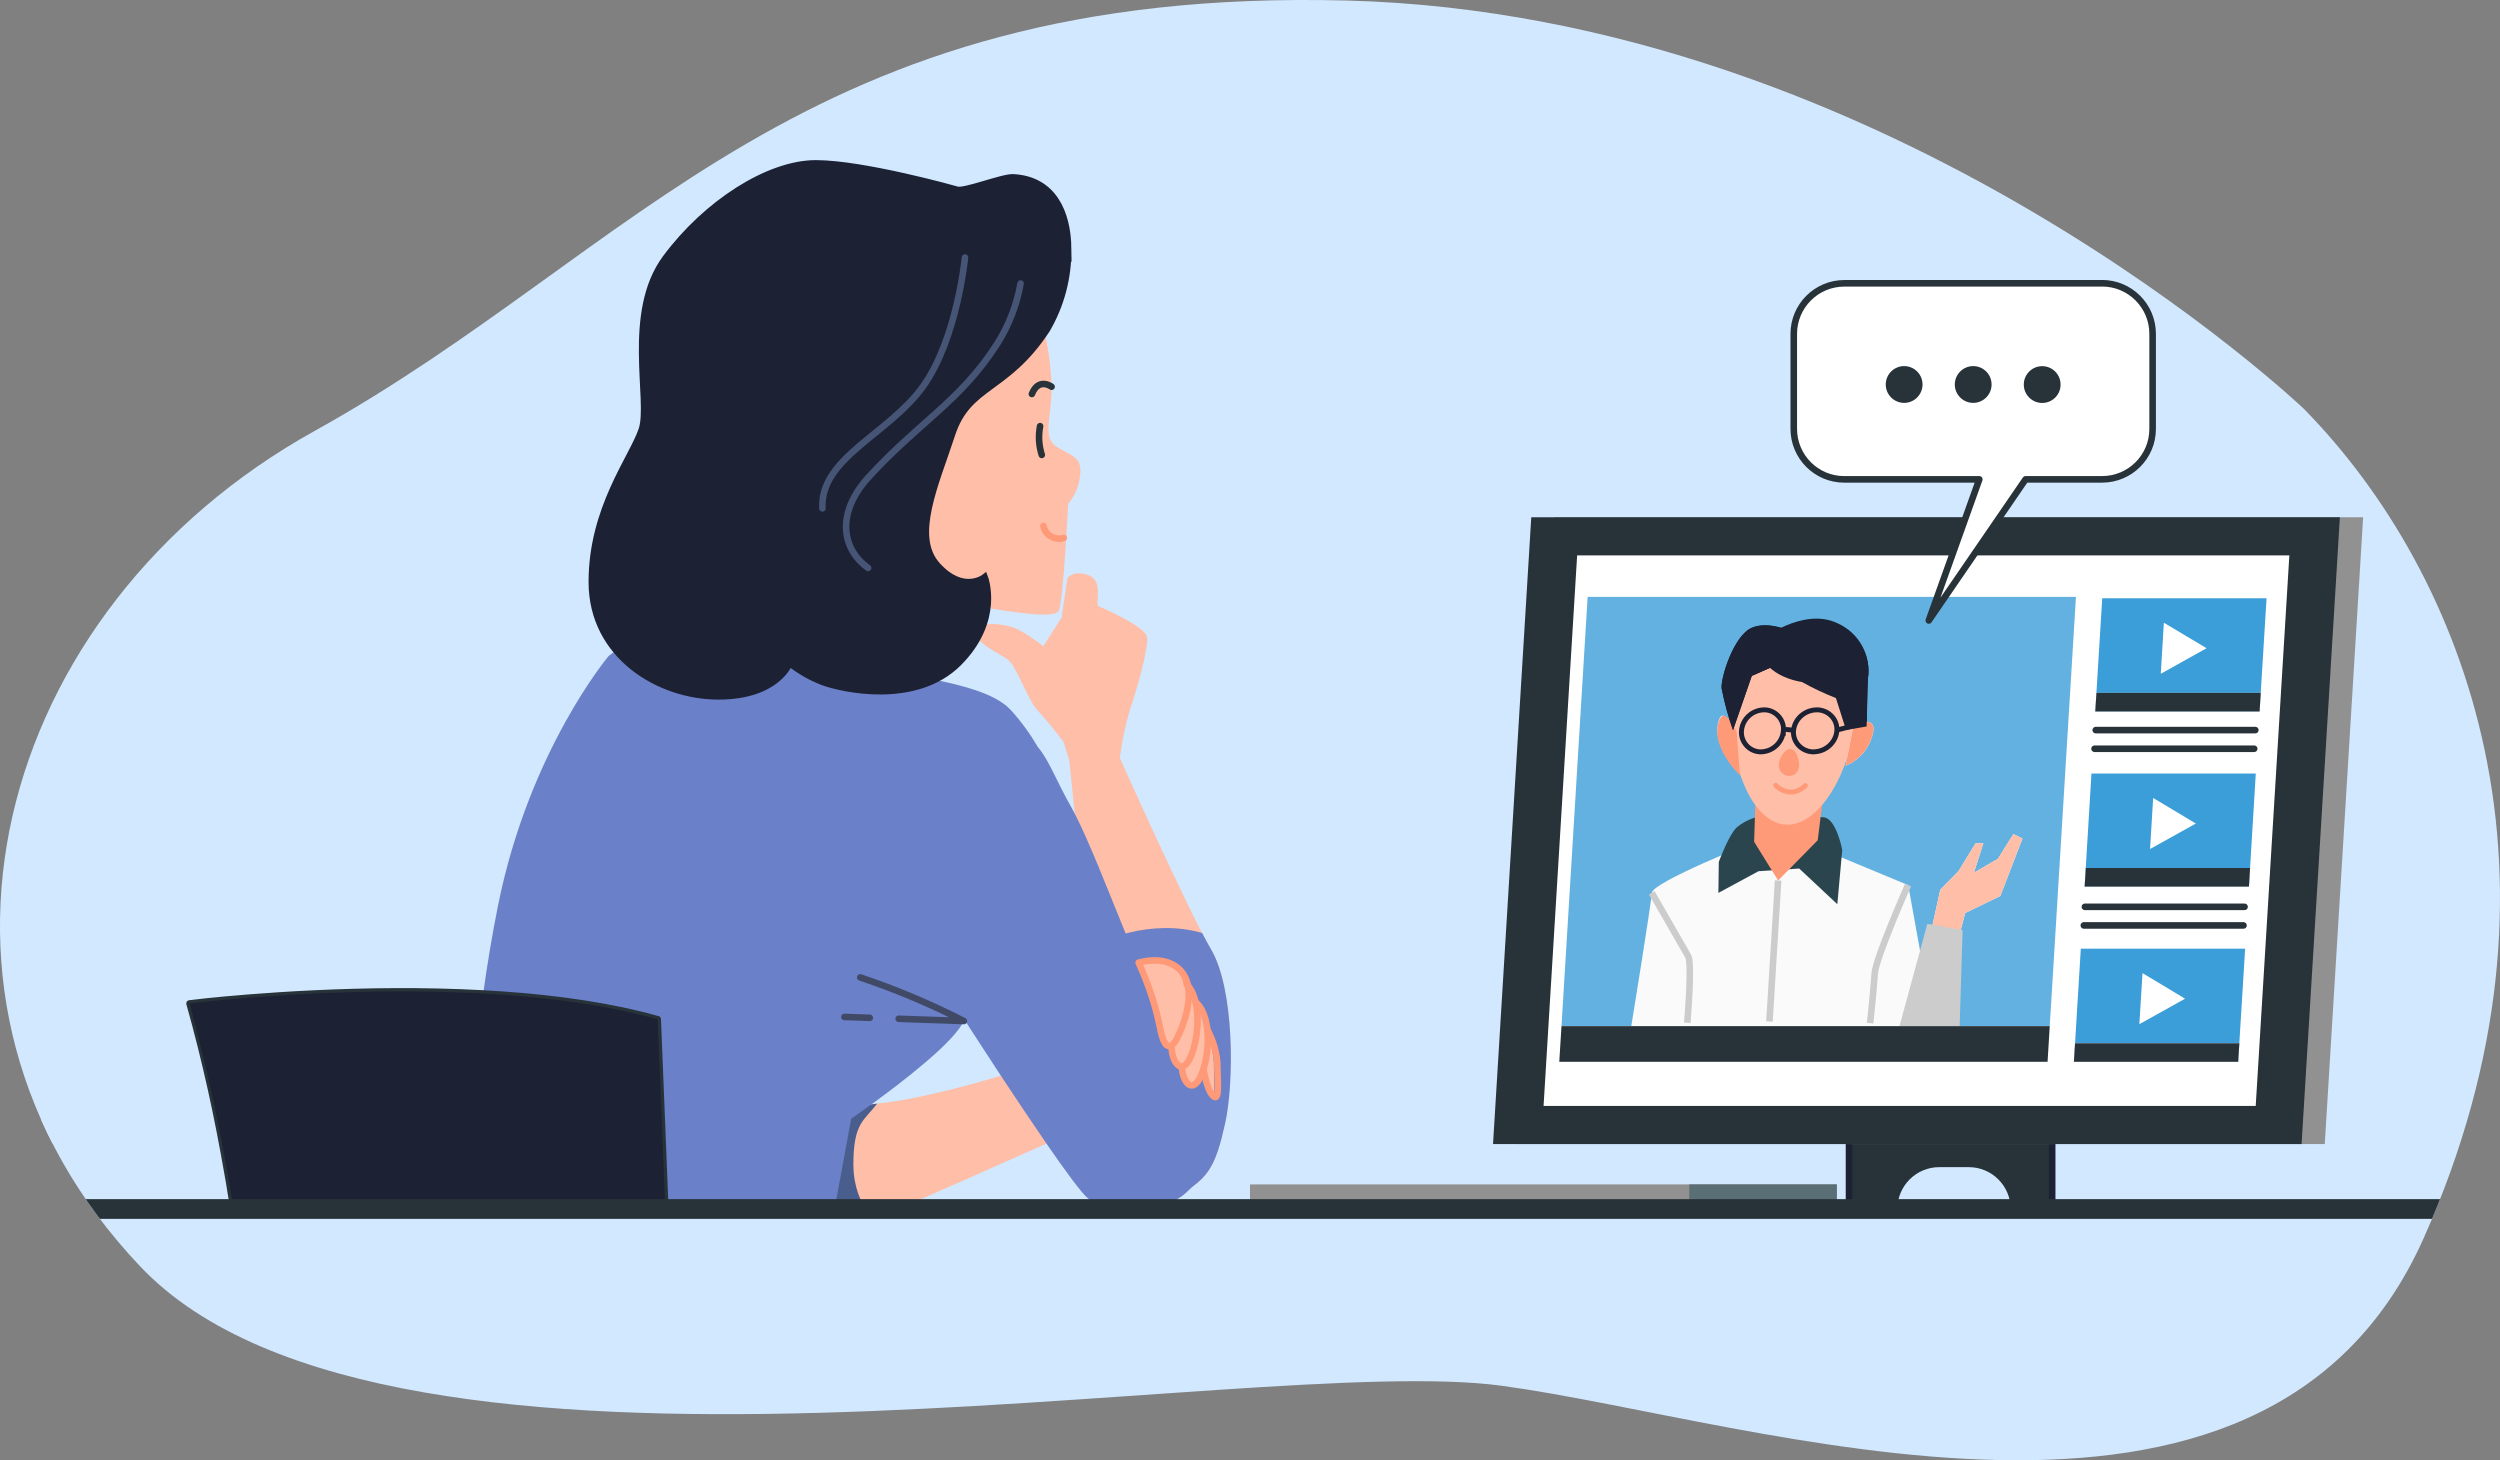 <svg xmlns="http://www.w3.org/2000/svg" xmlns:xlink="http://www.w3.org/1999/xlink" id="Layer_2" data-name="Layer 2" viewBox="0 0 380.5 222.26"><rect x="0" y="0" width="380.5" height="222.26" fill="#808080" stroke="none"/><defs><style>      .cls-1 {        stroke: #465475;      }      .cls-1, .cls-2, .cls-3, .cls-4, .cls-5, .cls-6, .cls-7, .cls-8, .cls-9, .cls-10, .cls-11 {        fill: none;      }      .cls-1, .cls-2, .cls-4, .cls-6, .cls-8, .cls-11 {        stroke-miterlimit: 10;      }      .cls-1, .cls-3, .cls-6, .cls-7, .cls-9, .cls-10, .cls-11 {        stroke-linecap: round;      }      .cls-12 {        fill: #ccc;      }      .cls-12, .cls-13, .cls-14, .cls-15, .cls-16, .cls-5, .cls-17, .cls-18, .cls-19, .cls-20, .cls-21, .cls-22, .cls-23, .cls-24, .cls-25, .cls-26 {        stroke-width: 0px;      }      .cls-13 {        fill: #5a6e75;      }      .cls-2, .cls-6 {        stroke: #1c2134;      }      .cls-3 {        stroke: #404a66;      }      .cls-3, .cls-7, .cls-9, .cls-10 {        stroke-linejoin: round;      }      .cls-14 {        fill: #2b454e;      }      .cls-15 {        fill: #d1e8ff;      }      .cls-4, .cls-10, .cls-11 {        stroke: #ff9a79;      }      .cls-16 {        fill: #62b1e0;      }      .cls-17 {        fill: #3b9ed8;      }      .cls-18 {        fill: #6a80c8;      }      .cls-19 {        fill: #4a5e8e;      }      .cls-6, .cls-11 {        stroke-width: .75px;      }      .cls-20 {        fill: #1c2134;      }      .cls-7 {        stroke-width: 3px;      }      .cls-7, .cls-9 {        stroke: #273339;      }      .cls-21 {        fill: #ff9a79;      }      .cls-27 {        clip-path: url(#clippath);      }      .cls-8 {        stroke: #ccc;      }      .cls-22 {        fill: #273339;      }      .cls-23 {        fill: #fff;      }      .cls-24 {        fill: #fafafa;      }      .cls-25 {        fill: #929191;      }      .cls-26 {        fill: #ffbea7;      }    </style><clipPath id="clippath"><path class="cls-5" d="M350.78,62.35S287.96,2.23,204.95.08C121.94-2.07,96.91,38.4,47.95,65.55-1.01,92.69-16.99,152.29,21.33,192.74c38.32,40.45,168.54,12.93,207.21,18.17,38.67,5.24,115.84,32.39,140.33-22.43,24.48-54.82,6.38-101.12-18.1-126.13"></path></clipPath></defs><g id="Layer_1-2" data-name="Layer 1"><g class="cls-27"><g><path class="cls-23" d="M11.75,174.01h-4.86c-2.92-19.12-6.23-30.28-6.33-30.6-.33-1.29.46-2.6,1.75-2.92,1.19-.3,2.43.35,2.85,1.52.01.04.05.18.13.43.66,2.29,3.76,13.56,6.46,31.57"></path><path class="cls-15" d="M350.78,62.35S287.96,2.23,204.95.08C121.94-2.07,96.91,38.4,47.95,65.55-1.01,92.69-16.99,152.29,21.33,192.74c38.32,40.45,168.54,12.93,207.21,18.17,38.67,5.24,115.84,32.39,140.33-22.43,24.48-54.82,6.38-101.12-18.1-126.13"></path><rect class="cls-22" x="281.42" y="172.37" width="30.92" height="11.64"></rect><rect class="cls-2" x="281.42" y="172.37" width="30.92" height="11.64"></rect><polygon class="cls-25" points="353.83 174.13 230.76 174.13 236.59 78.73 359.67 78.73 353.83 174.13"></polygon><polygon class="cls-22" points="350.3 174.13 227.24 174.13 233.06 78.73 356.13 78.73 350.3 174.13"></polygon><polygon class="cls-23" points="343.79 168.82 234.4 168.82 239.57 84.03 348.97 84.03 343.79 168.82"></polygon><polygon class="cls-9" points="343.79 168.82 234.4 168.82 239.57 84.03 348.97 84.03 343.79 168.82"></polygon><polygon class="cls-16" points="311.97 156.18 237.66 156.18 241.64 90.84 315.96 90.84 311.97 156.18"></polygon><path class="cls-24" d="M266.98,128.12s-15.48,6.13-15.57,7.78c-.1,1.65-3.13,20.29-3.13,20.29h46.03l-3.88-21.47-17.03-7.08-6.41.48Z"></path><path class="cls-14" d="M267.44,124.34c-1.17.31-2.25.87-3.17,1.65-1.2,1.2-2.67,5.19-2.67,5.19l-.06,4.72,6.1-3.3,6.2-.41,5.8,5.43.75-8.26s-.89-4.72-2.77-4.96c-1.88-.24-10.18-.06-10.18-.06"></path><polygon class="cls-21" points="267.24 119.86 266.98 128.12 270.63 134.01 276.66 127.88 277.59 120.33 267.24 119.86"></polygon><path class="cls-26" d="M282.12,110.21c-.43,6.92-5.03,15.31-10.07,15.31s-8.62-8.42-8.2-15.31c.42-6.88,4.81-12.53,9.89-12.53s8.8,5.62,8.38,12.53"></path><path class="cls-23" d="M263.77,111.12s-1.63-4.24-2.3-.94c-.67,3.3,2.65,6.84,2.65,6.84l-.35-5.9Z"></path><path class="cls-21" d="M264.32,111.38s-2.06-4.74-2.86-1.03c-.8,3.72,3.36,7.66,3.36,7.66l-.5-6.63Z"></path><path class="cls-23" d="M282.12,110.21s3.98-1.67,2.82,1.87c-.6,2.03-2.09,3.67-4.04,4.48l1.23-6.34Z"></path><path class="cls-21" d="M282.12,110.21s3.98-1.67,2.82,1.87c-.6,2.03-2.09,3.67-4.04,4.48l1.23-6.34Z"></path><path class="cls-26" d="M271.45,111.23c.12-1.64-1.11-3.06-2.74-3.19-.09,0-.18,0-.27,0-1.78.05-3.24,1.42-3.39,3.19-.12,1.64,1.11,3.08,2.75,3.2.08,0,.17,0,.25,0,1.78-.05,3.24-1.43,3.39-3.21"></path><path class="cls-6" d="M271.45,111.23c.12-1.64-1.11-3.06-2.74-3.19-.09,0-.18,0-.27,0-1.78.05-3.24,1.42-3.39,3.19-.12,1.64,1.11,3.08,2.75,3.2.08,0,.17,0,.25,0,1.78-.05,3.24-1.43,3.39-3.21Z"></path><line class="cls-6" x1="279.57" y1="111.12" x2="283.17" y2="110.18"></line><path class="cls-26" d="M279.57,111.12c.13-1.69-1.14-3.16-2.83-3.29-.09,0-.17,0-.26,0-1.84.04-3.36,1.46-3.51,3.3-.13,1.7,1.15,3.18,2.84,3.3.09,0,.17,0,.26,0,1.84-.05,3.35-1.48,3.5-3.31"></path><path class="cls-6" d="M279.57,111.23c.13-1.64-1.14-3.06-2.83-3.19-.09,0-.17,0-.26,0-1.84.04-3.36,1.42-3.51,3.19-.13,1.64,1.15,3.08,2.84,3.2.09,0,.17,0,.26,0,1.84-.05,3.35-1.43,3.5-3.21Z"></path><path class="cls-20" d="M272.92,96.26s-3.61-1.88-6.32-.7c-2.71,1.18-4.71,7.55-4.57,9.2.42,2.16,1,4.29,1.73,6.37l2.86-8.26,7.51-3.3-1.22-3.31Z"></path><path class="cls-20" d="M272.92,96.26s-3.61-1.88-6.32-.7c-2.71,1.18-4.71,7.55-4.57,9.2.42,2.16,1,4.29,1.73,6.37l2.86-8.26,7.51-3.3-1.22-3.31Z"></path><path class="cls-20" d="M267.89,97.48s6.5-5.15,11.75-2.63c3.31,1.44,5.22,4.94,4.64,8.51-.08,1.31-.18,7.21-.18,7.21l-3.13.53-1.54-4.85c-1.78-.7-3.51-1.52-5.18-2.45,0,0-6.96-.91-6.36-6.31"></path><path class="cls-20" d="M269.29,97.92s5.95-4.72,10.76-2.41c3.03,1.32,4.78,4.53,4.25,7.79-.07,1.2-.17,6.6-.17,6.6l-2.86.48-1.41-4.44c-1.63-.64-3.21-1.39-4.74-2.24,0,0-6.37-.83-5.83-5.78Z"></path><path class="cls-21" d="M272.61,114.02c-.28-.05-.58.05-.87.31-.88.8-1.54,2.54-.4,3.43.35.28.83.39,1.27.31.66-.12,1.08-.63,1.18-1.28.07-.44,0-.9-.12-1.34-.08-.31-.17-.61-.34-.88-.2-.32-.45-.5-.73-.55Z"></path><path class="cls-11" d="M270.27,119.53c.11.12,1.14,1.18,2.64,1,1.03-.13,1.67-.77,1.86-.97"></path><line class="cls-8" x1="270.63" y1="134.01" x2="269.31" y2="155.47"></line><path class="cls-8" d="M290.4,134.71s-4.92,11.1-5.07,13.46c-.14,2.36-.7,7.55-.7,7.55"></path><path class="cls-8" d="M251.4,135.89s4.9,8.5,5.54,9.63c.64,1.13-.14,10.15-.14,10.15"></path><polygon class="cls-23" points="293.69 142.74 295.31 135.42 298.08 132.59 300.69 128.34 301.87 128.34 300.43 132.83 304.09 130.7 306.44 126.94 307.82 127.63 304.45 136.37 299.1 138.96 298.18 142.5 293.69 142.74"></polygon><polygon class="cls-26" points="293.69 142.74 295.31 135.42 298.08 132.59 300.69 128.34 301.87 128.34 300.43 132.83 304.09 130.7 306.44 126.94 307.82 127.63 304.45 136.37 299.1 138.96 298.18 142.5 293.69 142.74"></polygon><polygon class="cls-12" points="298.26 156.18 298.71 141.56 293.34 140.61 289.1 156.18 298.26 156.18"></polygon><polygon class="cls-23" points="311.64 161.61 237.32 161.61 237.66 156.18 311.97 156.18 311.64 161.61"></polygon><polygon class="cls-22" points="311.64 161.61 237.32 161.61 237.66 156.18 311.97 156.18 311.64 161.61"></polygon><polygon class="cls-17" points="343.91 108.28 318.9 108.28 319.96 91.06 344.97 91.06 343.91 108.28"></polygon><polygon class="cls-23" points="343.91 108.28 318.9 108.28 319.08 105.45 344.09 105.45 343.91 108.28"></polygon><polygon class="cls-22" points="343.91 108.28 318.9 108.28 319.08 105.45 344.09 105.45 343.91 108.28"></polygon><polygon class="cls-23" points="335.84 98.66 329.34 94.78 328.87 102.55 335.84 98.66"></polygon><polygon class="cls-17" points="342.29 134.94 317.28 134.94 318.32 117.73 343.33 117.73 342.29 134.94"></polygon><polygon class="cls-23" points="342.29 134.94 317.28 134.94 317.46 132.11 342.46 132.11 342.29 134.94"></polygon><polygon class="cls-22" points="342.29 134.94 317.28 134.94 317.46 132.11 342.46 132.11 342.29 134.94"></polygon><polygon class="cls-23" points="334.21 125.34 327.71 121.45 327.24 129.22 334.21 125.34"></polygon><polygon class="cls-17" points="340.65 161.61 315.65 161.61 316.7 144.39 341.71 144.39 340.65 161.61"></polygon><polygon class="cls-23" points="340.65 161.61 315.65 161.61 315.82 158.78 340.83 158.78 340.65 161.61"></polygon><polygon class="cls-22" points="340.65 161.61 315.65 161.61 315.82 158.78 340.83 158.78 340.65 161.61"></polygon><polygon class="cls-23" points="332.57 152 326.09 148.11 325.61 155.88 332.57 152"></polygon><line class="cls-9" x1="318.97" y1="111.12" x2="343.26" y2="111.12"></line><line class="cls-9" x1="318.79" y1="113.96" x2="343.09" y2="113.96"></line><line class="cls-9" x1="317.32" y1="138.02" x2="341.62" y2="138.02"></line><line class="cls-9" x1="317.16" y1="140.85" x2="341.46" y2="140.85"></line><path class="cls-15" d="M306.53,184.01h-18.25c0-3.79,3.08-6.87,6.87-6.87h4.5c3.79,0,6.87,3.08,6.87,6.87"></path><path class="cls-9" d="M306.53,184.01h-18.25c0-3.79,3.08-6.87,6.87-6.87h4.5c3.79,0,6.87,3.08,6.87,6.87Z"></path><rect class="cls-25" x="190.25" y="180.27" width="89.33" height="3.74"></rect><rect class="cls-13" x="257.11" y="180.27" width="22.45" height="3.74"></rect><path class="cls-23" d="M319.92,43.12h-39.21c-4.25,0-7.7,3.45-7.7,7.7v14.44c0,4.25,3.43,7.7,7.68,7.7h20.56l-7.69,21.48,14.73-21.48h11.64c4.25,0,7.7-3.43,7.7-7.68v-14.47c0-4.25-3.45-7.7-7.7-7.7"></path><path class="cls-9" d="M319.92,43.12h-39.21c-4.25,0-7.7,3.45-7.7,7.7v14.44c0,4.25,3.43,7.7,7.68,7.7h20.56l-7.69,21.48,14.73-21.48h11.64c4.25,0,7.7-3.43,7.7-7.68v-14.47c0-4.25-3.45-7.7-7.7-7.7Z"></path><path class="cls-22" d="M289.81,55.72c1.55,0,2.8,1.26,2.8,2.8s-1.26,2.8-2.8,2.8-2.8-1.26-2.8-2.8,1.26-2.8,2.8-2.8"></path><path class="cls-22" d="M300.32,55.72c1.55,0,2.8,1.26,2.8,2.8s-1.26,2.8-2.8,2.8-2.8-1.26-2.8-2.8,1.26-2.8,2.8-2.8"></path><path class="cls-22" d="M313.62,58.53c0-1.55-1.26-2.8-2.8-2.8s-2.8,1.26-2.8,2.8,1.26,2.8,2.8,2.8h.01c1.54,0,2.79-1.25,2.79-2.79h0"></path><path class="cls-26" d="M184.34,144.56c-3.53-6.02-13.9-29.19-13.9-29.19.31-2.48.82-4.92,1.52-7.32.85-2.41,3.01-9.7,2.58-11.22-.43-1.52-6.68-4.31-7.32-4.53-.64-.22.85-3.88-1.52-4.74-2.37-.87-3.23.43-3.23.43l-.9,6.02-2.77,4.33c-1.15-.88-2.36-1.68-3.61-2.41-1.94-1.08-6.46-1.52-6.68.22-.22,1.73,3.61,3.23,4.95,4.31,1.34,1.08,3.02,6.25,4.54,7.76,1.38,1.5,2.67,3.08,3.88,4.73l.87,2.8s2.95,28.39,3.3,35.46c.35,7.06,1.41,25.76,3.53,28.57,2.12,2.82,2.48,4.6,8.42,2.48,5.95-2.12,7.05-4.95,8.42-11.3,1.37-6.36,1.46-20.42-2.07-26.42"></path><path class="cls-18" d="M186.46,171.01c1.41-6.34,1.41-20.46-2.12-26.48-.38-.66-.85-1.52-1.38-2.53-7.98-2.32-15.56,1.47-15.56,1.47l-1.93.84c.25,2.95.44,5.42.52,6.92.36,7.05,1.41,25.76,3.53,28.57,2.12,2.82,2.48,4.6,8.42,2.48,5.95-2.12,7.1-4.92,8.52-11.28"></path><path class="cls-26" d="M158.61,49.14c.87,3.19,1.35,6.48,1.44,9.78,0,4.71-1.44,7.61.73,9.05,2.18,1.44,3.98,1.46,3.61,4.36-.14,1.6-.78,3.12-1.82,4.34,0,0-.72,14.85-1.44,16.31-.72,1.46-10.15-.36-12.33-.73-2.18-.37-8.33,2.54-12.32-5.43-4-7.97-.72-19.93,6.52-26.09,4.98-4.15,10.19-8.01,15.6-11.59"></path><path class="cls-9" d="M160.05,58.86s-1.96-1.47-3,1.11"></path><path class="cls-9" d="M158.3,64.86c-.28,1.46-.19,2.97.26,4.38"></path><path class="cls-10" d="M161.91,81.87c-1.27.41-2.62-.29-3.03-1.56-.03-.08-.05-.16-.07-.25"></path><path class="cls-26" d="M181.68,165.02s0,.08-.01.12c-.29,3.74-5.13,4.92-5.13,4.92l-8.95,1.17h-.05s-2.77.37-2.77.37c0,0-2.26,1.01-5.51,2.46-7.53,3.36-20.37,9.06-22.6,9.95h-17.64l-.04-1.07-.47-13.48v-.13l-.02-.45h.04c1.41-.01,2.8-.04,4.21-.1,1.41-.05,2.8-.12,4.21-.22,1.34-.1,2.67-.2,4.01-.32.28-.02.57-.05.85-.08.29-.04.57-.06.85-.1.81-.08,1.63-.18,2.43-.28,4.22-.55,11.21-2.2,17.22-4.06,5.91-1.83,10.89-3.86,11.42-5.31.91-2.44,1.93-6.78,2.2-8.05v-.04c.01-.06.02-.08.04-.13v-.02c.02-.12.04-.18.04-.18,0,0-.02-.02-.06-.08-.01-.02-.02-.04-.04-.05h-.01v-.02c-.24-.38-.76-1.47-.22-2.91.01-.02.02-.06.04-.1.2-.52.55-1.1,1.11-1.7,1.7-1.87,4.15-.42,6.19,1.24.11.08.23.18.34.28.84.71,1.59,1.43,2.17,1.91.2.18.45.46.7.83.49.7,1.05,1.7,1.6,2.86.64,1.32,1.29,2.85,1.87,4.42h0c.55,1.52,1.05,3.03,1.41,4.42.25.96.43,1.87.53,2.62.06.49.08.93.06,1.3"></path><path class="cls-19" d="M129.89,177.35c0,3.33,1.28,6.01,2.03,6.66h-.4c-1.37-.11-2.92-.23-4.47-.36-3.31-.28-6.58-.57-8.09-.71-.54-.05-.85-.07-.85-.07l.39-13.41v-.58c1.42-.01,2.82-.04,4.22-.1,1.41-.05,2.8-.12,4.21-.22,1.34-.08,2.67-.19,4.01-.33.28-.02.57-.05.85-.08.28-.01.54-.05.82-.07h.01c.29-.04.58-.06.87-.1-1.93,2.61-3.61,2.78-3.61,9.36"></path><path class="cls-18" d="M181.65,180.47s0,.01-.01.02h-.01s-.01.01-.01.01c-.02.01-.04.02-.04.02l-.02.02c-.33.33-.69.66-1.05,1-1.56,1.44-4,2.21-6.49,2.46h-3.45c-2.08-.2-3.94-.77-4.98-1.61-.94-.75-3.43-4.14-6.32-8.34-2.24-3.25-4.73-6.98-6.94-10.33-2.44-3.73-4.55-6.97-5.55-8.52l-.07.14s-.01.02-.02.04h0c-1.44,3.23-9.47,9.38-14.01,12.67-.01,0-.01.01-.02.01h-.01c-1.84,1.35-3.1,2.21-3.1,2.21l-2.46,13.36-.07.36h-56.46c.4-7.1,1.08-19.35,2.99-32.81.6-4.36,1.35-8.83,2.24-13.31,4.74-23.66,16.85-38.03,16.85-38.03.39-.3.78-.59,1.18-.85,8.92-6.02,21-4.06,31.79-.83,11.27,3.37,11.54,3.66,13.52,4.5.57.24,1.71.48,3.15.79,3.63.78,9.09,1.97,11.51,4.56,1.59,1.74,2.99,3.66,4.18,5.7,1.71,2,2.71,4.98,5.12,9.22.17.3.35.63.53.99,2.05,3.95,5,11.51,7.7,18.15.59,1.49,1.19,2.94,1.75,4.28.06.12.11.24.16.36.08.22.18.41.25.63.04.06.07.12.11.19.66,1.55,1.28,2.92,1.83,4.07.01.01.01.04.02.06.33.66.63,1.23.89,1.7.46.79.96,1.72,1.5,2.74t.01.02c.39.7.76,1.47,1.16,2.24.18.3.33.64.51.95.01.02.01.04.02.06.4.79.79,1.6,1.19,2.4.33.65.64,1.3.95,1.93.17.36.34.72.52,1.07,1.64,3.38,2.88,6.07,2.88,6.07.76,4.49-.51,6.78-3.37,9.62"></path><line class="cls-3" x1="132.38" y1="154.91" x2="128.52" y2="154.78"></line><path class="cls-3" d="M130.93,148.76c5.41,1.82,10.68,4.04,15.77,6.64l-9.92-.34"></path><path class="cls-26" d="M183.22,155.87c.84,1.75,1.36,3.73,1.52,5.79,0,2.66.34,6.22-.5,5.12s-1.19-4.9-1.19-4.9l.17-6.01Z"></path><path class="cls-10" d="M183.27,155.87c1.11,1.75,1.8,3.73,2,5.79,0,2.66.45,6.22-.66,5.12-1.11-1.11-1.57-4.9-1.57-4.9l.23-6.01Z"></path><path class="cls-26" d="M176.6,152.77s4.16-2.26,6.02.46c1.85,2.72,1.36,8.15,0,10.83-1.36,2.68-2.91.12-2.72-2.26.19-2.38-3.3-9.03-3.3-9.03"></path><path class="cls-4" d="M176.6,152.77s4.16-2.26,6.02.46c1.85,2.72,1.36,8.15,0,10.83-1.36,2.68-2.91.12-2.72-2.26.19-2.38-3.3-9.03-3.3-9.03Z"></path><path class="cls-26" d="M175.04,149.88s4.18-2.26,6.02.46c1.84,2.72,1.35,8.14,0,10.83-1.35,2.7-2.91.12-2.72-2.26.19-2.38-3.3-9.03-3.3-9.03"></path><path class="cls-10" d="M175.04,149.88s4.18-2.26,6.02.46c1.84,2.72,1.35,8.14,0,10.83-1.35,2.7-2.91.12-2.72-2.26.19-2.38-3.3-9.03-3.3-9.03Z"></path><path class="cls-26" d="M173.12,146.76s4.18-2.26,6.02.46c1.84,2.72,1.36,8.15,0,10.83-.42.82-.85,1.15-1.25,1.15-.95-.02-1.37-2.75-1.47-3.41"></path><path class="cls-10" d="M173.3,146.52c.71-.2,3.71-.94,5.84.7,3.38,2.6,1.15,8.56,0,10.83-.42.82-.85,1.15-1.25,1.15-.84-.02-1.22-2.24-1.47-3.41-.47-2.25-1.35-5.38-3.12-9.27Z"></path><path class="cls-20" d="M162.56,37.84c.07,4.33-1.05,8.59-3.23,12.32-6.16,9.42-11.95,8.33-14.44,15.95-2.49,7.62-6.21,15.53-2.24,19.93,3.97,4.4,7.22,1.81,7.22,1.81,0,0,2.54,6.52-3.98,13.05-6.52,6.52-17.75,3.98-20.65,2.9-1.83-.7-3.54-1.68-5.07-2.9,0,0-1.82,5.08-10.83,5.08s-19.26-6.16-19.26-17.4,6.15-18.84,7.61-23.19c1.46-4.36-2.54-17.75,3.61-26.08,3.61-4.89,8.36-9.17,13.8-11.93,5.92-3,12.11-2.76,18.49-1.43,3.64.76,7.21,1.79,10.86,2.5,3.63.71,6.25-1.69,9.78-1.46,6.05.34,8.26,5.31,8.33,10.86"></path><path class="cls-2" d="M162.56,37.84c.07,4.33-1.05,8.59-3.23,12.32-6.16,9.42-11.95,8.33-14.44,15.95-2.49,7.62-6.21,15.53-2.24,19.93,3.97,4.4,7.22,1.81,7.22,1.81,0,0,2.54,6.52-3.98,13.05-6.52,6.52-17.75,3.98-20.65,2.9-1.83-.7-3.54-1.68-5.07-2.9,0,0-1.82,5.08-10.83,5.08s-19.26-6.16-19.26-17.4,6.15-18.84,7.61-23.19c1.46-4.36-2.54-17.75,3.61-26.08,6.15-8.33,15.65-14.44,22.87-14.44s21.32,3.96,21.38,3.98c.95.52,7.04-1.96,8.69-1.85,6.05.34,8.26,5.31,8.33,10.86Z"></path><path class="cls-1" d="M155.33,43.15c-.57,3.23-1.76,6.31-3.5,9.09-5.63,8.85-12.04,12.04-19.7,20.46-4.92,5.45-4,10.89,0,13.74"></path><path class="cls-1" d="M146.87,39.19s-1.2,12.46-6.43,19.69c-5.22,7.23-15.65,10.83-15.27,18.49"></path><path class="cls-25" d="M100.1,155.12l1.16,28.89H35.53c-.02-.23-.06-.46-.1-.67-.1-.64-.19-1.28-.31-1.91-.14-.93-.3-1.87-.47-2.79-1.48-8.59-3.38-17.33-5.8-25.91,0,0,.87-.11,2.43-.28,6.32-.66,24.05-2.23,42.23-1.24,8.33.45,16.75,1.44,24.22,3.3.81.19,1.59.41,2.37.63"></path><path class="cls-9" d="M100.1,155.12l1.16,28.89H35.53c-.02-.23-.06-.46-.1-.67-.1-.64-.19-1.28-.31-1.91-.14-.93-.3-1.87-.47-2.79-1.48-8.59-3.38-17.33-5.8-25.91,0,0,.87-.11,2.43-.28,6.32-.66,24.05-2.23,42.23-1.24,8.33.45,16.75,1.44,24.22,3.3.81.19,1.59.41,2.37.63Z"></path><path class="cls-20" d="M100.1,155.12l1.16,28.89H35.54c-.02-.23-.06-.46-.11-.67-.1-.64-.19-1.28-.31-1.91-.14-.93-.3-1.87-.47-2.79-1.54-8.71-3.48-17.37-5.8-25.91,0,0,.87-.11,2.43-.28,6.32-.66,24.05-2.23,42.23-1.24,8.33.45,16.75,1.44,24.22,3.3.81.19,1.59.41,2.37.63"></path><polyline class="cls-7" points="373.83 184.01 366.46 184.01 217.31 184.01 213.57 184.01 201.85 184.01 197.44 184.01 196.25 184.01 196.24 184.01 181.81 184.01 138.83 184.01 128.4 184.01 126.18 184.01 104.38 184.01 101.34 184.01 101.09 184.01 98.17 184.01 93.04 184.01 83.84 184.01 81.63 184.01 80.74 184.01 61.88 184.01 40.81 184.01 39.39 184.01 39.38 184.01 37.68 184.01 9.04 184.01 6.73 184.01"></polyline><line class="cls-6" x1="271.96" y1="111.03" x2="272.72" y2="111.12"></line></g></g></g></svg>